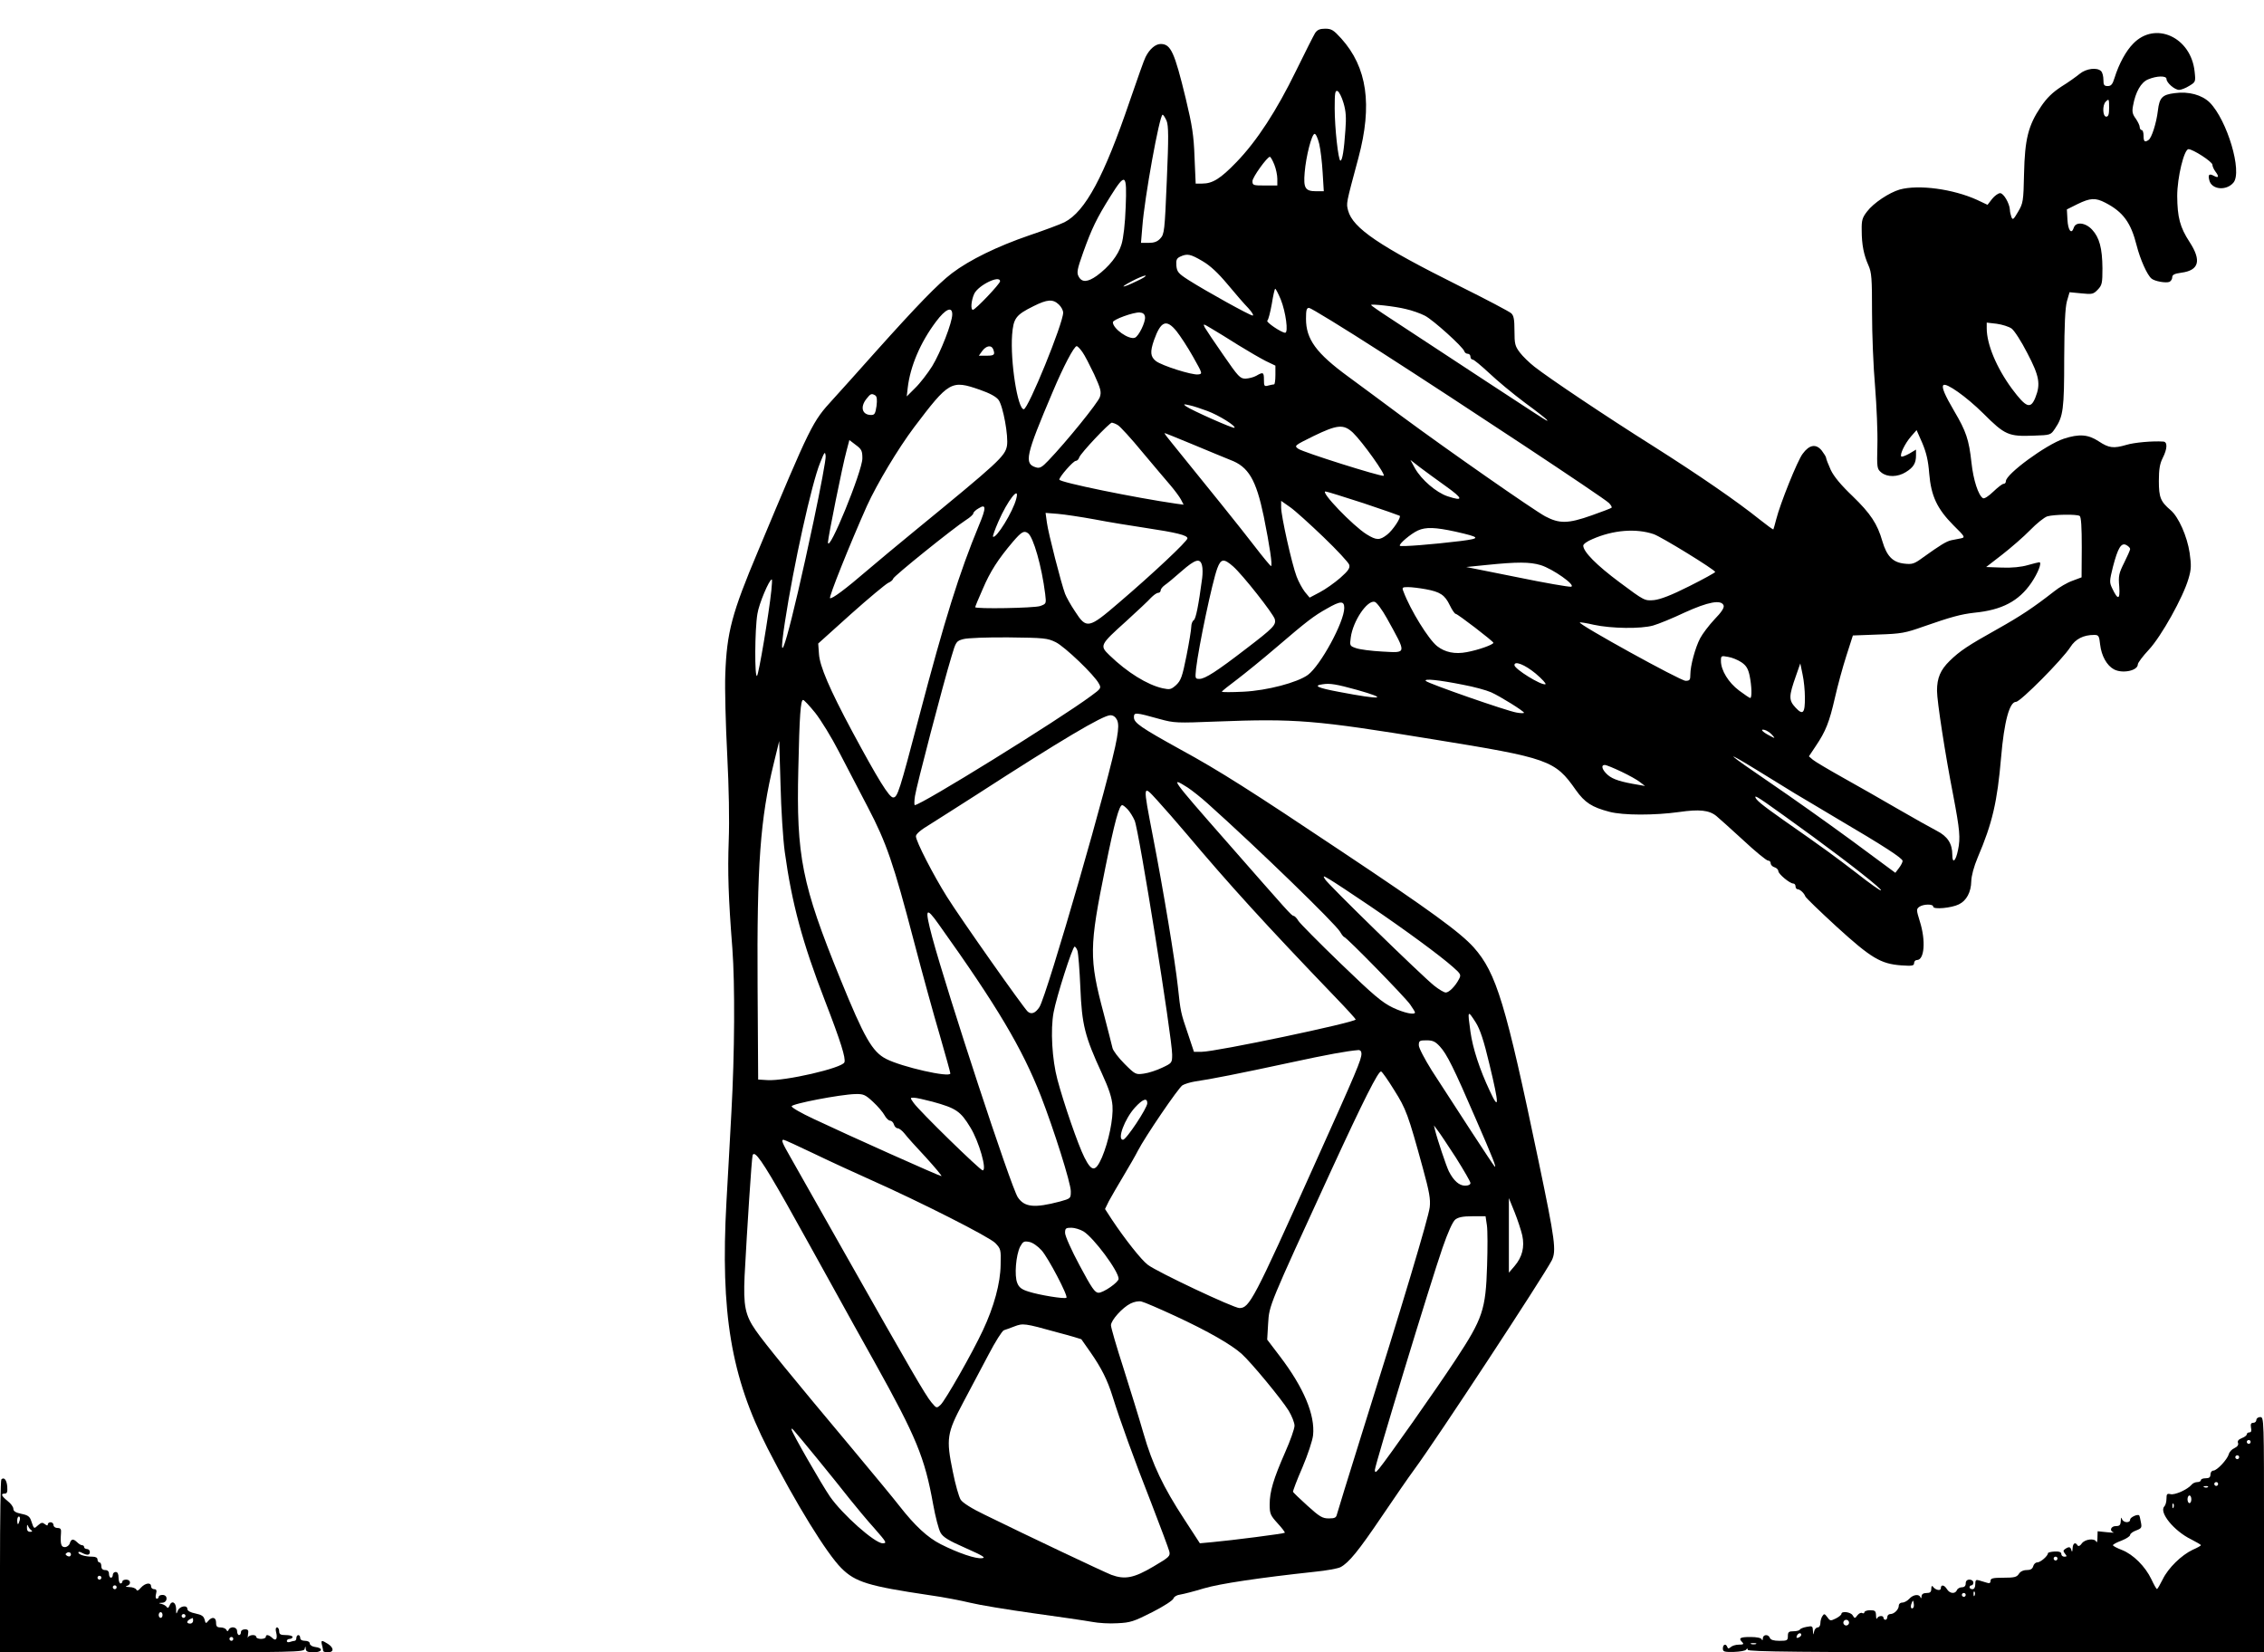 <?xml version="1.0" encoding="UTF-8" standalone="yes"?>
<svg version="1.0" xmlns="http://www.w3.org/2000/svg" width="1184" height="864" viewBox="0 0 1184 864" preserveAspectRatio="xMidYMid meet">
  <g transform="translate(0,864) scale(0.1,-0.1)" fill="#000000" stroke="none">
    <path d="M6878 8468 c-8 -13 -53 -102 -100 -198 -102 -209 -204 -366 -311
-477 -84 -87 -125 -113 -180 -113 l-34 0 -6 138 c-4 114 -12 165 -46 307 -59
243 -78 285 -131 285 -27 0 -58 -26 -79 -68 -7 -12 -43 -115 -82 -228 -135
-397 -233 -580 -342 -636 -22 -11 -105 -42 -185 -69 -166 -57 -312 -128 -404
-198 -73 -56 -180 -166 -403 -415 -88 -99 -186 -208 -218 -243 -110 -120 -114
-129 -392 -793 -138 -327 -164 -426 -172 -645 -3 -77 2 -266 10 -420 9 -177
12 -342 8 -450 -6 -167 -2 -296 19 -565 14 -188 12 -547 -5 -855 -8 -143 -19
-354 -26 -470 -32 -580 24 -915 216 -1290 147 -287 308 -548 385 -625 73 -73
142 -94 459 -141 73 -10 170 -29 215 -40 44 -11 194 -36 331 -55 138 -19 275
-39 307 -45 31 -6 90 -10 132 -7 68 3 85 9 182 58 59 30 109 62 111 72 3 9 18
18 36 20 18 3 73 17 122 32 84 25 293 56 580 87 61 6 121 17 135 24 44 23 95
86 216 265 65 96 142 208 171 247 118 160 670 1001 718 1092 25 50 18 104 -69
520 -172 823 -220 983 -339 1117 -70 78 -230 195 -691 502 -467 312 -639 422
-843 533 -206 114 -243 139 -243 168 0 27 6 27 135 -9 76 -21 90 -21 295 -13
417 16 516 8 1135 -93 605 -98 637 -109 746 -265 47 -66 84 -90 176 -114 72
-19 236 -19 365 -1 104 15 156 10 194 -21 12 -10 75 -66 139 -125 64 -60 123
-108 131 -108 8 0 14 -6 14 -14 0 -8 9 -18 20 -21 11 -3 20 -13 20 -20 0 -15
60 -65 78 -65 7 0 12 -7 12 -15 0 -8 5 -15 11 -15 12 0 34 -20 40 -37 2 -7 76
-78 163 -158 181 -165 231 -195 339 -203 57 -4 67 -2 67 12 0 9 7 16 15 16 39
0 47 101 15 202 -18 59 -19 64 -3 76 21 15 73 16 73 1 0 -16 96 -7 134 12 40
19 64 64 65 121 1 29 13 75 34 125 76 178 102 289 122 523 16 188 44 290 78
290 23 0 243 222 284 286 27 43 69 64 125 64 23 0 26 -5 31 -51 7 -59 35 -109
72 -129 45 -24 125 -7 125 26 0 8 26 43 58 77 65 70 179 274 207 371 15 50 15
70 6 135 -13 87 -58 188 -99 223 -53 45 -62 67 -62 153 0 61 5 90 20 120 25
49 26 85 3 86 -56 4 -153 -5 -192 -17 -68 -20 -92 -17 -145 18 -56 37 -103 40
-183 14 -93 -31 -303 -185 -303 -222 0 -8 -5 -14 -12 -14 -7 0 -31 -19 -54
-41 -26 -25 -47 -38 -54 -34 -24 15 -50 94 -60 186 -13 120 -28 164 -90 269
-50 85 -67 126 -57 136 14 15 120 -60 209 -148 113 -113 132 -121 263 -116 89
3 89 3 112 37 43 63 48 102 48 366 1 179 5 264 14 299 l14 48 62 -6 c57 -6 63
-4 86 20 22 23 24 34 24 112 -1 105 -16 160 -54 201 -35 38 -86 43 -96 10 -12
-37 -30 -14 -33 42 l-3 54 56 28 c66 32 93 34 145 7 93 -48 134 -104 164 -224
18 -71 55 -155 78 -173 17 -14 74 -24 93 -17 8 4 15 14 15 24 0 13 11 19 47
24 93 12 107 63 44 160 -51 78 -64 130 -65 241 0 97 36 245 59 245 23 0 124
-65 125 -81 0 -8 7 -24 15 -35 21 -27 18 -37 -6 -24 -26 14 -33 8 -25 -23 12
-49 89 -56 126 -12 48 57 -33 327 -124 419 -41 40 -110 59 -183 49 -65 -8 -80
-23 -88 -91 -8 -67 -33 -144 -49 -154 -20 -14 -26 -8 -26 22 0 17 -4 30 -10
30 -5 0 -10 7 -10 15 0 9 -10 29 -21 45 -17 23 -20 36 -14 67 13 73 42 123 79
138 45 19 96 20 96 2 0 -20 43 -57 66 -57 10 0 34 9 53 21 33 20 34 21 28 75
-19 180 -206 265 -321 146 -38 -38 -75 -106 -98 -180 -10 -33 -18 -42 -35 -42
-19 0 -23 5 -23 33 0 18 -5 38 -12 45 -21 21 -78 14 -112 -14 -17 -14 -60 -45
-96 -67 -47 -31 -76 -59 -107 -105 -66 -98 -84 -169 -88 -350 -3 -145 -5 -155
-31 -199 -24 -41 -28 -45 -35 -28 -4 11 -8 28 -8 38 -2 34 -33 87 -51 87 -10
0 -29 -14 -42 -30 l-24 -31 -55 26 c-126 57 -305 81 -404 54 -55 -16 -137 -70
-171 -115 -25 -32 -29 -46 -28 -98 0 -76 11 -129 35 -183 17 -38 19 -68 19
-247 0 -113 7 -287 16 -388 8 -101 14 -239 12 -306 -3 -120 -2 -124 21 -143
31 -25 85 -24 127 2 41 25 54 47 54 88 l0 30 -35 -21 c-20 -11 -39 -18 -42
-15 -9 10 19 68 51 105 l29 33 30 -68 c21 -50 31 -92 36 -159 10 -118 41 -184
127 -271 61 -60 62 -63 39 -68 -14 -3 -37 -7 -51 -10 -26 -6 -57 -25 -149 -91
-45 -33 -55 -36 -98 -31 -59 7 -90 39 -113 117 -26 91 -62 145 -156 236 -61
58 -98 103 -114 137 -13 29 -24 57 -24 62 0 6 -11 23 -23 39 -30 37 -65 31
-100 -17 -27 -35 -118 -262 -138 -342 -7 -27 -14 -52 -15 -53 -2 -2 -33 21
-71 51 -117 94 -317 232 -557 384 -254 160 -543 354 -621 415 -27 21 -62 55
-77 75 -25 33 -28 45 -28 113 0 61 -4 80 -17 92 -10 9 -131 73 -270 142 -421
210 -558 303 -583 395 -10 40 -12 30 54 276 74 277 46 473 -90 624 -40 44 -51
51 -84 51 -28 0 -41 -6 -52 -22z m148 -366 c13 -43 15 -77 10 -142 -7 -104
-16 -160 -26 -160 -11 0 -30 171 -30 273 0 82 2 95 15 91 8 -4 22 -31 31 -62z
m4004 -27 c0 -33 -4 -45 -15 -45 -19 0 -21 60 -3 78 17 17 18 16 18 -33z
m-4929 -67 c10 -26 11 -82 1 -312 -11 -265 -13 -281 -34 -303 -15 -17 -33 -23
-61 -23 l-40 0 7 84 c11 150 90 586 106 586 4 0 13 -14 21 -32z m798 -120 c7
-29 15 -97 18 -150 l6 -98 -40 0 c-57 0 -67 16 -60 98 7 85 37 202 52 202 7 0
17 -24 24 -52z m-235 -108 c9 -22 16 -56 16 -75 l0 -35 -65 0 c-61 0 -65 1
-65 23 0 20 77 127 91 127 4 0 14 -18 23 -40z m-777 -222 c-3 -88 -12 -164
-22 -196 -17 -57 -65 -117 -129 -164 -48 -34 -78 -36 -95 -4 -11 20 -8 37 24
127 45 125 70 177 142 292 79 126 87 121 80 -55z m401 -283 c41 -24 81 -61
132 -122 40 -48 89 -105 109 -125 19 -21 29 -38 22 -38 -14 0 -245 128 -336
186 -53 34 -60 43 -63 75 -2 29 1 38 20 47 37 17 53 14 116 -23z m-343 -105
c-78 -38 -96 -37 -25 0 30 16 62 29 70 29 8 -1 -12 -14 -45 -29z m-715 -1 c0
-13 -129 -149 -142 -149 -13 0 -9 49 7 84 22 45 135 100 135 65z m1468 -95
c26 -65 41 -174 23 -174 -19 0 -104 57 -93 64 5 3 15 42 23 86 7 44 15 80 18
80 3 0 16 -25 29 -56z m-1161 -26 c13 -12 23 -31 23 -43 0 -56 -183 -505 -206
-505 -32 0 -71 250 -61 389 7 87 19 104 112 150 72 36 101 38 132 9z m1815
-24 c32 -7 77 -23 100 -35 43 -22 200 -164 206 -186 2 -7 10 -13 18 -13 8 0
14 -7 14 -15 0 -8 5 -15 11 -15 7 0 45 -32 86 -70 41 -39 125 -109 188 -156
63 -46 115 -87 115 -90 0 -7 90 -66 -822 533 -54 35 -98 66 -98 68 0 7 127 -7
182 -21z m-128 -226 c428 -275 1163 -761 1190 -788 11 -11 17 -22 14 -25 -3
-3 -50 -21 -104 -40 -124 -44 -169 -44 -243 -5 -64 35 -506 343 -751 524 -91
68 -216 160 -277 205 -170 124 -223 197 -223 304 0 46 3 57 16 57 9 0 179
-104 378 -232z m-2244 198 c0 -43 -61 -199 -105 -271 -24 -38 -64 -90 -89
-114 l-44 -44 5 44 c13 113 66 238 148 347 50 67 85 82 85 38z m1008 -13 c4
-26 -33 -102 -53 -109 -31 -12 -115 47 -115 81 0 14 108 53 140 51 17 -1 26
-8 28 -23z m165 -75 c19 -24 58 -83 86 -133 50 -89 51 -90 27 -93 -33 -4 -190
46 -221 70 -29 23 -31 48 -10 109 36 101 65 112 118 47z m322 -72 c50 -31 114
-68 143 -83 l52 -25 0 -49 c0 -27 -3 -49 -7 -49 -5 0 -18 -3 -30 -6 -21 -6
-23 -3 -23 30 0 40 -4 42 -40 21 -14 -8 -39 -14 -56 -15 -29 0 -38 10 -116
123 -47 67 -90 132 -97 144 -11 22 -9 21 36 -6 26 -15 89 -54 138 -85z m4045
86 c14 -10 51 -67 82 -128 63 -120 71 -162 42 -234 -25 -61 -48 -52 -122 47
-81 110 -132 233 -132 316 l0 30 52 -6 c29 -4 64 -15 78 -25z m-5326 -108 c11
-29 6 -34 -34 -34 l-41 0 18 25 c21 28 48 32 57 9z m466 -14 c12 -16 39 -69
62 -117 34 -75 39 -92 30 -119 -9 -29 -175 -234 -269 -332 -34 -36 -46 -42
-65 -36 -64 19 -54 62 87 394 56 133 112 240 126 240 4 0 17 -13 29 -30z
m-536 -198 c52 -18 85 -36 98 -53 24 -32 53 -192 44 -241 -10 -54 -45 -86
-481 -443 -87 -71 -197 -163 -244 -203 -122 -105 -189 -154 -200 -150 -9 2
105 286 193 483 53 116 162 298 246 410 183 242 195 249 344 197z m-546 -30
c8 -6 10 -22 6 -55 -6 -40 -10 -47 -28 -47 -47 0 -59 41 -25 84 22 28 27 30
47 18z m1736 -81 c60 -22 151 -79 142 -88 -5 -6 -225 92 -253 112 -16 12 -14
13 17 6 20 -4 62 -18 94 -30z m-468 -74 c12 -7 70 -70 129 -142 60 -71 126
-150 148 -175 21 -25 45 -57 53 -72 l14 -27 -38 5 c-215 31 -612 112 -612 126
0 15 73 98 86 98 7 0 15 8 18 18 7 22 158 182 171 182 6 -1 20 -6 31 -13z
m1229 -39 c50 -48 175 -223 161 -226 -18 -4 -421 123 -446 141 -23 16 -21 17
80 67 124 60 156 63 205 18z m-641 -143 c95 -35 135 -103 175 -295 31 -154 47
-260 38 -260 -3 0 -43 48 -89 108 -69 90 -244 307 -425 530 -24 29 -43 54 -43
57 0 2 66 -25 148 -59 81 -34 169 -70 196 -81z m-1924 8 c0 -66 -178 -502
-180 -439 0 24 76 402 97 478 l15 57 34 -26 c30 -22 34 -31 34 -70z m-255
-328 c-122 -576 -199 -847 -150 -527 45 295 140 725 184 832 23 58 26 62 29
35 2 -16 -27 -169 -63 -340z m3307 182 c91 -65 93 -80 8 -52 -59 20 -136 86
-170 146 l-24 44 49 -38 c28 -21 89 -66 137 -100z m-432 -88 c102 -34 187 -64
190 -66 9 -8 -36 -76 -66 -99 -39 -30 -55 -30 -107 2 -71 44 -244 224 -215
224 7 0 96 -28 198 -61z m-1815 24 c-16 -67 -107 -214 -122 -199 -2 2 10 37
28 78 48 111 113 193 94 121z m1606 -201 c71 -68 131 -133 135 -145 5 -17 -4
-31 -47 -69 -30 -26 -78 -60 -107 -75 l-53 -28 -25 30 c-13 17 -33 53 -43 80
-25 65 -81 317 -81 361 l0 35 47 -33 c26 -18 104 -89 174 -156z m-1801 62
c-103 -249 -178 -487 -314 -1004 -102 -387 -112 -420 -135 -420 -21 0 -80 96
-214 345 -119 222 -170 342 -174 405 l-4 55 170 153 c94 84 182 157 196 164
14 6 25 16 26 22 1 12 317 266 381 307 21 13 38 29 38 34 0 6 12 18 28 27 40
25 40 3 2 -88z m605 30 c72 -14 190 -33 263 -44 166 -25 222 -39 222 -55 0
-15 -182 -186 -359 -337 -158 -136 -169 -138 -229 -45 -23 34 -46 76 -52 92
-20 53 -88 318 -95 372 l-7 51 64 -5 c35 -3 122 -16 193 -29z m5151 18 c8 -5
11 -59 11 -164 l-1 -157 -48 -18 c-26 -9 -69 -34 -95 -55 -109 -85 -175 -129
-298 -198 -152 -85 -196 -114 -249 -166 -48 -47 -66 -89 -66 -156 0 -55 43
-334 85 -548 34 -179 38 -222 25 -284 -12 -60 -30 -75 -30 -26 0 59 -25 97
-82 126 -29 15 -120 66 -203 114 -82 48 -211 121 -286 163 -75 42 -146 84
-158 94 l-21 18 36 54 c52 77 71 125 100 252 14 62 41 161 60 220 l34 106 133
5 c121 4 141 8 237 42 143 50 195 64 265 72 145 14 233 61 298 156 35 51 57
108 42 108 -4 0 -31 -7 -60 -15 -34 -10 -83 -15 -135 -13 l-83 3 84 65 c46 36
112 93 146 128 34 35 74 67 90 72 35 10 154 12 169 2z m-3264 -82 c131 -30
135 -35 27 -49 -147 -18 -312 -31 -318 -25 -8 8 57 63 94 80 42 19 91 17 197
-6z m1036 -13 c41 -14 322 -187 322 -198 0 -3 -61 -37 -135 -74 -95 -48 -151
-69 -185 -73 -49 -4 -50 -4 -180 93 -121 90 -190 160 -190 192 0 8 21 23 48
34 109 48 228 57 320 26z m-3272 5 c28 -20 72 -173 90 -318 6 -51 6 -51 -26
-63 -32 -11 -340 -16 -340 -6 0 3 17 45 39 94 39 92 80 156 159 249 44 51 57
59 78 44z m5764 -83 c0 -5 -14 -37 -31 -71 -28 -56 -31 -69 -26 -125 5 -70 -7
-73 -37 -9 -15 31 -14 39 4 112 26 99 43 128 70 114 11 -6 20 -15 20 -21z
m-4854 -85 c4 -14 4 -44 1 -67 -19 -143 -33 -213 -44 -220 -7 -4 -13 -20 -13
-34 0 -14 -11 -82 -25 -152 -22 -110 -29 -129 -54 -153 -27 -24 -33 -25 -71
-17 -80 18 -185 83 -277 172 -53 51 -52 54 87 179 58 53 116 107 129 122 14
14 30 26 38 26 7 0 13 6 13 13 0 7 10 19 21 27 12 8 52 41 88 73 72 63 97 70
107 31z m163 -6 c49 -43 210 -247 218 -276 7 -30 -7 -45 -151 -155 -152 -117
-214 -157 -243 -157 -23 0 -23 2 -18 53 14 119 85 455 111 525 19 51 34 53 83
10z m1608 7 c63 -19 188 -107 159 -113 -10 -2 -138 20 -283 50 l-265 53 109
11 c157 16 223 16 280 -1z m-4023 -132 c-13 -124 -66 -439 -75 -447 -13 -14
-12 242 2 324 8 53 62 180 75 180 3 0 1 -26 -2 -57z m3422 6 c76 -14 100 -30
126 -84 12 -25 26 -45 31 -45 10 0 196 -143 197 -151 0 -10 -79 -38 -139 -49
-62 -12 -114 -1 -155 31 -45 35 -140 189 -176 285 -9 22 -7 24 23 24 19 0 60
-5 93 -11z m-203 -152 c105 -190 106 -181 -25 -174 -57 3 -118 11 -137 18 -32
11 -33 13 -27 55 11 86 86 197 125 187 10 -2 39 -41 64 -86z m-223 54 c0 -73
-124 -301 -190 -350 -55 -40 -213 -82 -337 -88 -62 -3 -113 -3 -113 0 0 3 35
31 78 63 42 32 136 108 207 169 160 137 195 164 265 203 71 41 90 41 90 3z
m1984 13 c4 -12 -11 -35 -48 -73 -29 -31 -63 -76 -75 -99 -26 -50 -51 -144
-51 -189 0 -28 -3 -33 -25 -33 -27 0 -563 296 -553 305 2 2 35 -3 73 -12 92
-20 246 -22 310 -4 28 8 102 38 165 68 123 56 192 69 204 37z m-3493 -192 c47
-23 203 -172 226 -217 13 -23 11 -26 -41 -64 -170 -126 -889 -571 -922 -571
-3 0 -3 21 1 47 7 50 148 589 191 730 23 78 25 81 62 91 21 6 124 10 237 9
186 -2 203 -4 246 -25z m3586 -105 c25 -17 35 -33 43 -70 11 -54 13 -117 3
-117 -3 0 -30 18 -58 39 -56 42 -95 106 -95 155 0 27 1 28 38 21 20 -3 51 -16
69 -28z m-1076 -59 c34 -29 57 -54 51 -56 -22 -7 -162 80 -162 100 0 24 54 3
111 -44z m1408 -123 c1 -85 -10 -97 -49 -55 -36 39 -36 58 3 168 l22 63 12
-58 c7 -32 12 -85 12 -118z m-1786 64 c54 -10 120 -28 145 -39 49 -22 172 -99
172 -107 0 -3 -18 -3 -39 1 -50 8 -460 151 -474 165 -14 14 66 6 196 -20z
m-558 -26 c174 -49 132 -54 -92 -11 -113 21 -138 33 -85 40 37 6 72 0 177 -29z
m-2832 -120 c30 -38 86 -129 124 -203 39 -74 107 -205 151 -290 98 -187 135
-295 241 -700 44 -168 105 -390 136 -494 30 -104 55 -194 55 -199 0 -24 -255
34 -336 76 -72 37 -114 110 -239 417 -202 496 -231 643 -220 1100 6 280 12
360 25 360 5 0 33 -30 63 -67z m1579 -38 c8 -18 8 -43 -1 -95 -29 -180 -366
-1345 -405 -1406 -21 -32 -42 -40 -61 -24 -21 18 -351 486 -423 601 -71 113
-162 290 -162 316 0 12 26 34 73 62 39 25 149 94 242 154 444 287 663 417 702
417 15 0 27 -9 35 -25z m3425 -77 c18 -21 18 -21 -14 -4 -37 19 -51 36 -24 29
11 -3 28 -14 38 -25z m-5163 -612 c37 -269 92 -474 211 -781 82 -212 109 -299
101 -320 -11 -30 -311 -99 -403 -93 l-48 3 -3 485 c-4 637 14 881 85 1170 l28
115 7 -230 c3 -126 13 -283 22 -349z m5281 306 c28 -17 127 -75 220 -131 250
-147 345 -209 345 -223 0 -7 -9 -24 -19 -37 l-19 -25 -230 170 c-127 93 -316
227 -419 297 -235 160 -262 185 -73 69 80 -49 168 -103 195 -120z m-906 113
c40 -19 85 -44 98 -55 l26 -20 -34 6 c-91 15 -133 28 -160 51 -30 26 -39 53
-16 53 7 0 46 -16 86 -35z m-2268 -83 c24 -16 71 -53 104 -83 268 -240 666
-627 693 -671 9 -16 19 -28 22 -28 11 0 320 -316 345 -353 14 -20 25 -38 25
-41 0 -15 -57 -3 -116 25 -56 27 -100 64 -273 231 -113 109 -213 210 -221 223
-8 14 -19 25 -25 26 -11 1 -23 15 -351 389 -290 330 -298 342 -203 282z m-7
-241 c224 -266 414 -475 780 -856 58 -60 106 -113 106 -116 0 -15 -731 -169
-805 -169 l-41 0 -31 93 c-38 111 -39 115 -53 247 -14 132 -77 511 -130 783
-54 281 -55 276 22 192 34 -37 102 -115 152 -174z m3276 -15 c198 -145 364
-276 357 -282 -3 -3 -61 38 -128 91 -119 91 -159 121 -384 278 -112 79 -145
106 -145 120 0 10 52 -27 300 -207z m-3582 141 c11 -12 28 -39 36 -58 23 -54
196 -1137 196 -1223 0 -44 -1 -45 -52 -69 -29 -14 -72 -28 -96 -31 -42 -6 -45
-5 -101 51 -32 32 -60 69 -63 83 -3 14 -24 95 -46 180 -77 289 -76 348 9 765
48 237 72 325 88 325 4 0 17 -10 29 -23z m1267 -505 c184 -125 364 -257 434
-319 41 -36 43 -41 31 -63 -19 -37 -52 -70 -69 -70 -9 0 -36 16 -61 36 -64 51
-558 532 -571 557 -11 19 -10 19 27 -3 22 -13 116 -75 209 -138z m-2256 -95
c307 -430 436 -648 534 -897 68 -175 157 -456 157 -499 0 -38 0 -38 -57 -54
-133 -35 -185 -30 -220 22 -35 51 -370 1072 -448 1361 -40 151 -34 163 34 67z
m726 -139 c4 -13 11 -99 15 -193 8 -194 23 -254 113 -449 37 -80 52 -127 55
-168 5 -67 -20 -187 -55 -270 -34 -77 -53 -77 -92 0 -33 65 -108 283 -141 407
-28 104 -37 261 -20 351 15 82 99 344 110 344 4 0 11 -10 15 -22z m2083 -375
c22 -35 42 -94 71 -217 52 -215 52 -249 1 -138 -51 108 -88 220 -100 307 -16
114 -15 115 28 48z m-188 -125 c37 -40 73 -113 188 -379 89 -204 111 -260 98
-248 -7 6 -205 310 -328 501 -38 61 -68 118 -68 132 0 24 4 26 40 26 33 0 46
-6 70 -32z m-410 -37 c0 -32 -22 -85 -250 -591 -313 -697 -336 -740 -388 -740
-30 0 -429 188 -479 226 -34 25 -121 136 -187 235 l-37 57 20 41 c12 22 46 81
76 131 30 50 64 109 76 133 37 72 211 328 233 342 12 7 41 16 66 20 73 10 240
43 490 97 208 45 304 62 363 67 10 1 17 -6 17 -18z m171 -191 c62 -98 73 -127
150 -408 34 -124 41 -163 36 -205 -6 -53 -142 -508 -359 -1197 -66 -212 -123
-395 -126 -408 -4 -18 -11 -22 -43 -22 -33 0 -48 9 -111 66 -40 36 -74 69 -76
73 -1 4 20 61 49 127 28 66 53 141 56 169 11 107 -49 249 -173 412 l-67 88 5
85 c6 96 2 86 330 800 169 367 247 522 261 517 5 -1 36 -45 68 -97z m-2725
-62 c25 -23 52 -55 60 -70 8 -15 21 -28 29 -28 7 0 17 -9 20 -20 3 -11 12 -20
20 -20 7 0 23 -12 35 -27 12 -16 62 -72 112 -125 49 -54 86 -98 81 -98 -10 0
-484 212 -670 300 -62 29 -113 58 -113 65 0 13 254 62 333 64 43 1 52 -3 93
-41z m311 1 c123 -34 146 -49 198 -135 45 -73 88 -224 64 -224 -13 0 -330 309
-361 353 -19 27 -19 27 1 27 12 0 56 -10 98 -21z m1123 -8 c0 -25 -110 -191
-127 -191 -32 0 8 108 62 168 41 45 65 54 65 23z m1613 -283 c42 -67 77 -127
77 -134 0 -9 -11 -14 -28 -14 -31 0 -60 26 -85 75 -14 29 -60 166 -72 215 l-6
25 18 -24 c10 -12 53 -77 96 -143z m-3353 18 c85 -41 216 -101 290 -134 265
-118 624 -300 655 -332 29 -30 30 -35 28 -113 -1 -97 -35 -221 -93 -344 -55
-118 -197 -367 -221 -389 -21 -19 -21 -19 -48 13 -31 37 -112 177 -451 776
-131 232 -259 458 -284 502 -46 80 -52 95 -38 95 4 0 77 -33 162 -74z m-149
-256 c66 -118 174 -312 239 -430 65 -118 166 -300 225 -405 217 -390 261 -496
305 -741 12 -66 29 -132 39 -149 13 -23 42 -41 131 -80 92 -41 108 -51 85 -53
-32 -4 -122 26 -215 73 -69 35 -135 96 -217 201 -26 34 -138 169 -248 301
-315 376 -457 550 -502 615 -56 80 -66 130 -59 286 13 246 37 617 42 631 10
29 53 -34 175 -249z m3850 -170 c13 -61 0 -113 -40 -160 l-30 -35 0 195 0 195
30 -74 c16 -40 34 -95 40 -121z m-185 53 c4 -26 4 -121 1 -212 -7 -231 -23
-276 -165 -492 -104 -158 -357 -517 -400 -569 -18 -21 -21 -22 -22 -7 0 24
294 990 354 1162 28 81 53 137 67 148 16 12 39 17 89 17 l69 0 7 -47z m-2110
-32 c54 -33 184 -208 184 -248 0 -18 -79 -73 -105 -73 -19 0 -36 25 -99 143
-42 78 -76 154 -76 170 0 24 4 27 33 27 17 0 46 -9 63 -19z m-219 -99 c35 -39
140 -239 130 -248 -8 -8 -143 14 -198 32 -36 11 -50 22 -59 45 -16 38 -7 146
15 190 15 27 20 30 47 25 18 -3 45 -22 65 -44z m698 -343 c175 -81 294 -150
348 -198 52 -47 207 -235 246 -297 17 -28 31 -64 31 -79 0 -16 -22 -78 -49
-139 -61 -139 -81 -205 -81 -273 0 -49 4 -57 41 -98 23 -25 40 -47 38 -50 -5
-5 -279 -40 -379 -49 l-65 -6 -80 123 c-112 171 -168 289 -215 452 -22 77 -70
231 -105 342 -36 111 -65 211 -65 223 0 26 60 93 103 114 18 9 43 14 57 10 14
-3 93 -37 175 -75z m-616 -86 c69 -18 125 -35 126 -36 1 -1 22 -31 47 -67 58
-83 90 -147 117 -234 38 -122 111 -325 202 -556 48 -124 90 -237 94 -252 6
-25 1 -30 -82 -79 -103 -61 -150 -70 -221 -44 -45 18 -434 202 -664 315 -65
31 -114 62 -124 78 -9 14 -28 80 -41 146 -36 174 -31 202 54 362 38 71 98 184
133 251 35 67 71 124 80 127 8 2 33 12 55 20 45 17 52 17 224 -31z m-1257
-658 c63 -77 141 -174 173 -215 33 -41 90 -110 128 -152 63 -72 67 -78 43 -78
-41 0 -211 151 -276 245 -44 64 -200 336 -200 349 0 12 -8 21 132 -149z"/>
    <path d="M11800 1215 c0 -8 -7 -15 -16 -15 -12 0 -15 -7 -12 -25 4 -17 1 -25
-8 -25 -8 0 -14 -5 -14 -10 0 -6 -12 -15 -26 -20 -17 -7 -24 -15 -20 -25 4
-10 -3 -20 -18 -27 -14 -6 -27 -20 -30 -32 -8 -28 -62 -86 -81 -86 -8 0 -15
-9 -15 -20 0 -15 -7 -20 -25 -20 -14 0 -25 -4 -25 -10 0 -5 -8 -10 -19 -10
-10 0 -24 -6 -30 -14 -21 -25 -88 -55 -110 -49 -18 4 -21 1 -21 -24 0 -16 -5
-34 -11 -40 -30 -30 50 -129 141 -173 27 -14 50 -27 50 -30 0 -3 -20 -14 -43
-24 -59 -28 -128 -95 -157 -155 -14 -28 -27 -51 -30 -50 -3 0 -16 23 -29 51
-32 67 -95 130 -154 153 -26 10 -47 21 -47 25 0 4 20 15 45 24 25 10 45 23 45
30 0 6 14 17 31 23 29 11 31 15 25 44 -3 18 -7 34 -9 35 -8 8 -47 -10 -47 -22
0 -20 -38 -17 -43 4 -3 10 -5 6 -6 -10 -1 -23 -6 -28 -26 -28 -26 0 -35 -25
-12 -33 6 -2 -9 -2 -35 1 l-48 5 -1 -34 c0 -19 -3 -28 -6 -21 -8 20 -60 14
-76 -9 -9 -13 -17 -16 -22 -10 -12 20 -25 11 -26 -16 -1 -17 -3 -21 -6 -10 -5
19 -12 21 -32 8 -12 -8 -12 -12 -2 -25 11 -13 11 -16 -3 -16 -9 0 -16 6 -16
14 0 10 -11 14 -35 13 -19 -1 -35 -5 -35 -9 0 -14 -39 -48 -56 -48 -9 0 -18
-9 -21 -20 -4 -14 -14 -20 -34 -20 -18 0 -34 -8 -41 -20 -11 -17 -24 -20 -80
-20 -56 0 -68 -3 -68 -16 0 -12 -6 -15 -20 -10 -11 3 -29 9 -40 12 -16 5 -20
2 -20 -20 0 -16 -5 -26 -15 -26 -8 0 -15 5 -15 10 0 6 5 10 10 10 6 0 10 7 10
15 0 8 -9 15 -20 15 -13 0 -20 -7 -20 -20 0 -13 -7 -20 -20 -20 -11 0 -23 -7
-26 -15 -9 -21 -37 -19 -52 5 -14 23 -32 26 -32 5 0 -16 -29 -10 -42 9 -4 6
-8 1 -8 -11 0 -18 -6 -23 -25 -23 -17 0 -25 -6 -26 -17 0 -11 -3 -13 -6 -5 -7
18 -38 14 -58 -8 -10 -11 -26 -20 -37 -20 -10 0 -18 -7 -18 -16 0 -20 -24 -44
-44 -44 -9 0 -16 -7 -16 -15 0 -8 -4 -15 -10 -15 -5 0 -10 5 -10 10 0 14 -27
12 -33 -2 -3 -7 -6 -1 -6 15 -1 23 -5 27 -31 27 -16 0 -30 -5 -30 -11 0 -5 -5
-7 -11 -4 -6 4 -17 -1 -25 -11 -13 -18 -15 -18 -25 -1 -10 18 -59 24 -59 8 0
-5 -13 -16 -29 -24 -28 -14 -31 -13 -45 7 -13 18 -17 19 -25 6 -6 -8 -11 -25
-11 -37 0 -13 -6 -23 -14 -23 -8 0 -17 -10 -19 -22 -4 -20 -4 -19 -6 4 -1 25
-3 27 -33 21 -18 -3 -34 -10 -36 -15 -2 -4 -17 -8 -33 -8 -24 0 -29 -4 -29
-25 0 -23 -4 -25 -44 -25 -30 0 -46 5 -50 15 -8 21 -36 19 -37 -2 0 -11 -3
-13 -6 -5 -3 7 -25 12 -59 12 -55 0 -64 -6 -42 -28 9 -9 5 -12 -18 -12 -17 0
-36 -6 -43 -13 -11 -9 -14 -9 -18 1 -7 19 -23 14 -23 -8 0 -17 7 -19 58 -18
31 1 60 6 64 12 5 8 8 7 8 -1 0 -10 277 -13 1350 -13 l1350 0 0 615 c0 608 0
615 -20 615 -11 0 -20 -7 -20 -15z m-30 -115 c0 -5 -4 -10 -10 -10 -5 0 -10 5
-10 10 0 6 5 10 10 10 6 0 10 -4 10 -10z m-60 -80 c0 -5 -4 -10 -10 -10 -5 0
-10 5 -10 10 0 6 5 10 10 10 6 0 10 -4 10 -10z m-110 -140 c0 -5 -4 -10 -10
-10 -5 0 -10 5 -10 10 0 6 5 10 10 10 6 0 10 -4 10 -10z m-53 -16 c-3 -3 -12
-4 -19 -1 -8 3 -5 6 6 6 11 1 17 -2 13 -5z m-87 -64 c0 -11 -4 -20 -10 -20 -5
0 -10 9 -10 20 0 11 5 20 10 20 6 0 10 -9 10 -20z m-93 -42 c-3 -8 -6 -5 -6 6
-1 11 2 17 5 13 3 -3 4 -12 1 -19z m-607 -268 c0 -5 -4 -10 -10 -10 -5 0 -10
5 -10 10 0 6 5 10 10 10 6 0 10 -4 10 -10z m-433 -192 c-3 -8 -6 -5 -6 6 -1
11 2 17 5 13 3 -3 4 -12 1 -19z m-47 2 c0 -5 -4 -10 -10 -10 -5 0 -10 5 -10
10 0 6 5 10 10 10 6 0 10 -4 10 -10z m-274 -67 c-11 -11 -17 4 -9 23 7 18 8
18 11 1 2 -10 1 -21 -2 -24z m-336 -78 c0 -8 -7 -15 -15 -15 -8 0 -15 7 -15
15 0 8 7 15 15 15 8 0 15 -7 15 -15z m-250 -64 c0 -5 -7 -11 -14 -14 -10 -4
-13 -1 -9 9 6 15 23 19 23 5z m-237 -48 c-7 -2 -19 -2 -25 0 -7 3 -2 5 12 5
14 0 19 -2 13 -5z"/>
    <path d="M7 904 c-4 -4 -7 -209 -7 -456 l0 -448 794 0 c748 0 795 1 799 17 4
17 5 17 6 1 1 -14 10 -18 42 -18 46 0 51 23 6 28 -15 2 -27 10 -27 18 0 8 -10
14 -25 14 -16 0 -25 6 -25 15 0 8 -4 15 -10 15 -5 0 -10 -7 -10 -15 0 -8 -4
-15 -9 -15 -5 0 -16 -3 -25 -6 -9 -3 -16 -1 -16 5 0 6 7 11 15 11 8 0 15 5 15
10 0 6 -16 10 -35 10 -28 0 -35 4 -35 20 0 11 -5 20 -11 20 -7 0 -9 -10 -5
-25 9 -34 -1 -49 -20 -30 -18 17 -34 20 -34 5 0 -5 -11 -10 -25 -10 -14 0 -25
5 -25 10 0 15 -38 12 -43 -2 -2 -7 -2 -1 0 15 4 22 1 27 -16 27 -12 0 -21 -6
-21 -15 0 -8 -4 -15 -10 -15 -5 0 -10 9 -10 20 0 23 -34 28 -44 8 -5 -10 -7
-10 -12 -1 -3 7 -17 13 -30 13 -19 0 -24 5 -24 25 0 29 -21 33 -41 9 -12 -15
-14 -14 -19 7 -5 18 -15 25 -48 32 -26 5 -42 14 -42 23 0 23 -40 16 -50 -8 -8
-21 -9 -20 -9 10 -1 35 -24 45 -35 15 -5 -11 -9 -14 -14 -6 -4 6 -16 13 -27
16 -18 4 -18 5 3 6 29 1 32 41 2 41 -11 0 -20 -4 -20 -10 0 -5 -5 -10 -10 -10
-6 0 -8 11 -4 25 5 19 2 25 -10 25 -9 0 -16 7 -16 15 0 22 -30 18 -53 -7 -13
-16 -21 -19 -24 -10 -3 6 -19 13 -36 13 -18 1 -24 3 -14 6 24 6 22 33 -3 33
-11 0 -20 -4 -20 -10 0 -5 -4 -10 -10 -10 -5 0 -10 14 -10 30 0 20 -5 30 -15
30 -8 0 -15 -7 -15 -15 0 -8 -4 -15 -10 -15 -5 0 -10 9 -10 20 0 13 -7 20 -20
20 -13 0 -20 7 -20 20 0 11 -4 20 -10 20 -5 0 -10 7 -10 15 0 10 -10 15 -27
15 -38 0 -73 11 -73 22 0 5 8 4 19 -2 27 -14 41 -13 41 5 0 8 -7 15 -15 15 -8
0 -15 5 -15 10 0 6 -5 10 -11 10 -6 0 -17 7 -25 15 -21 20 -31 19 -39 -5 -3
-11 -15 -20 -26 -20 -20 0 -24 17 -20 73 2 21 -2 27 -18 27 -12 0 -21 7 -21
15 0 8 -7 15 -15 15 -8 0 -15 -5 -15 -11 0 -8 -5 -7 -15 1 -13 10 -19 9 -35
-5 -23 -21 -22 -21 -36 20 -8 25 -17 32 -52 39 -30 6 -42 14 -42 26 0 10 -13
28 -30 41 -33 27 -38 39 -14 39 11 0 14 9 12 37 -3 35 -17 51 -31 37z m96
-214 c-3 -11 -7 -20 -9 -20 -2 0 -4 9 -4 20 0 11 4 20 9 20 5 0 7 -9 4 -20z
m61 -52 c7 -5 4 -8 -6 -8 -12 0 -18 7 -17 23 0 15 2 17 6 7 3 -8 11 -18 17
-22z m203 -135 c-3 -3 -11 -2 -17 2 -9 6 -9 10 1 16 14 8 27 -7 16 -18z m163
-113 c0 -5 -4 -10 -10 -10 -5 0 -10 5 -10 10 0 6 5 10 10 10 6 0 10 -4 10 -10z
m80 -50 c0 -5 -4 -10 -10 -10 -5 0 -10 5 -10 10 0 6 5 10 10 10 6 0 10 -4 10
-10z m240 -145 c0 -8 -4 -15 -10 -15 -5 0 -10 7 -10 15 0 8 5 15 10 15 6 0 10
-7 10 -15z m120 -5 c0 -5 -4 -10 -10 -10 -5 0 -10 5 -10 10 0 6 5 10 10 10 6
0 10 -4 10 -10z m40 -25 c0 -8 -7 -15 -15 -15 -26 0 -18 20 13 29 1 1 2 -6 2
-14z m210 -95 c0 -5 -4 -10 -10 -10 -5 0 -10 5 -10 10 0 6 5 10 10 10 6 0 10
-4 10 -10z"/>
    <path d="M1684 38 c3 -13 6 -26 6 -30 0 -5 11 -8 25 -8 32 0 32 23 0 44 -33
21 -38 20 -31 -6z"/>
  </g>
</svg>